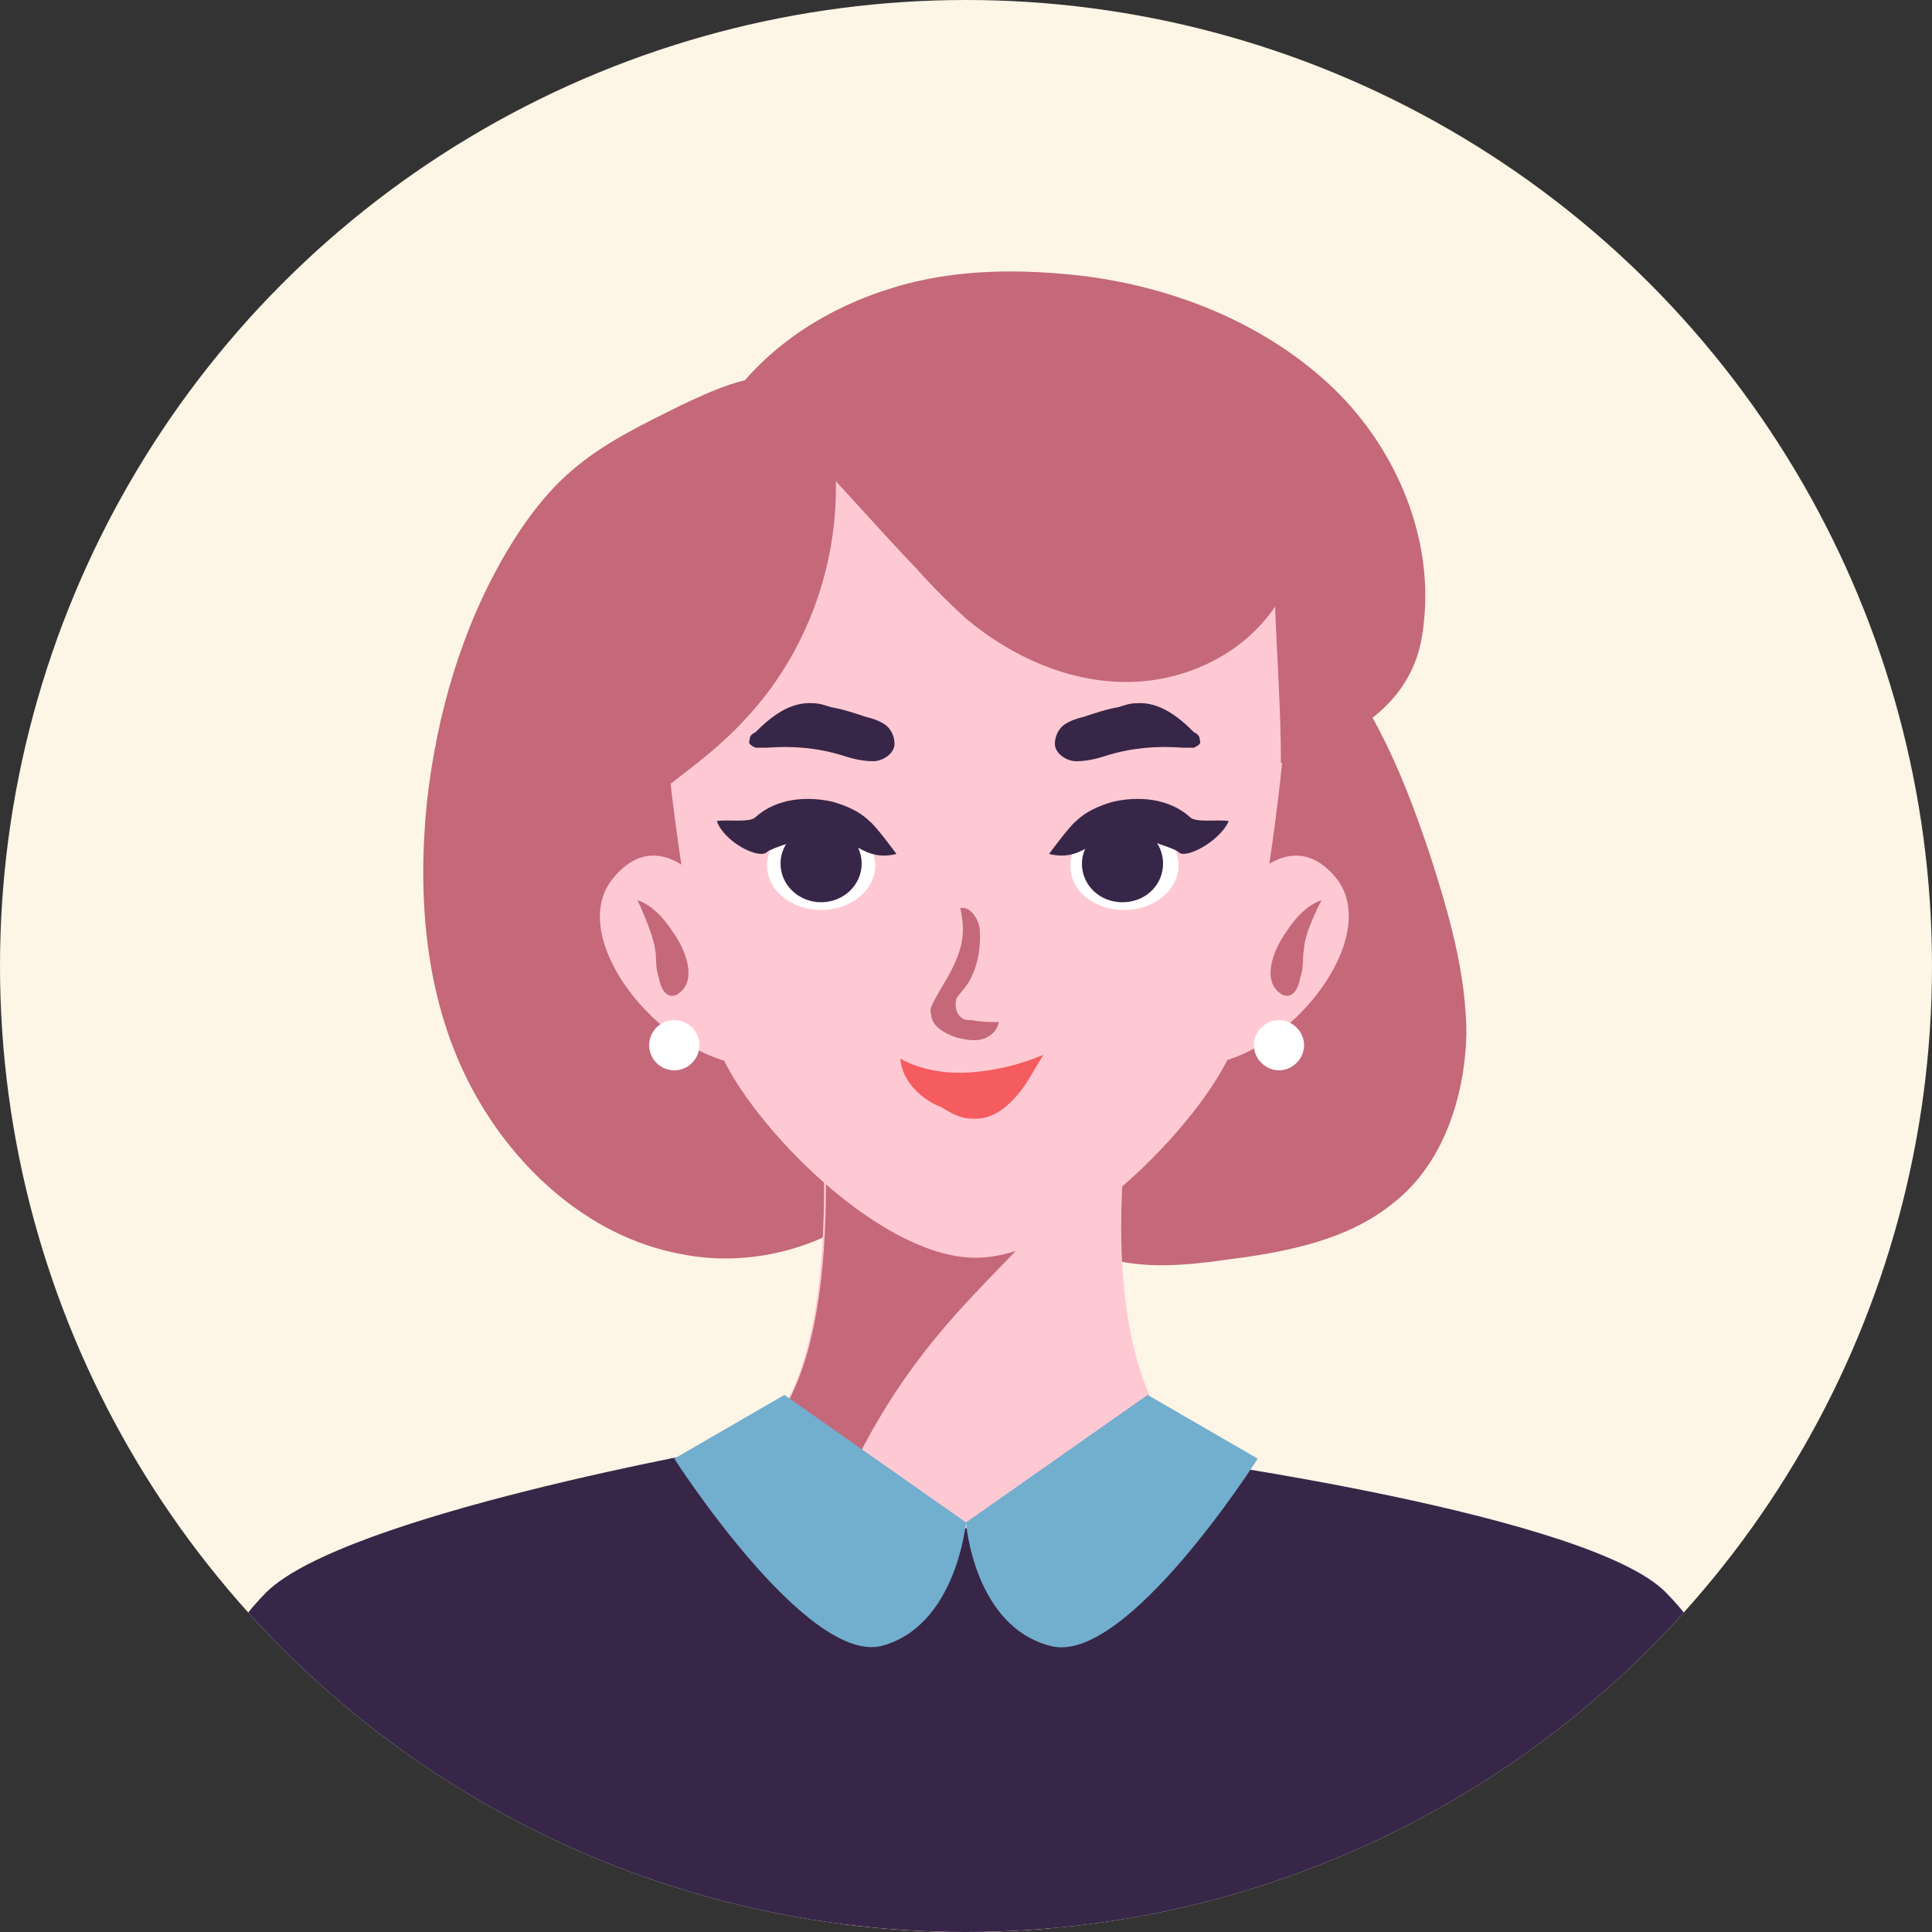 <?xml version="1.0" encoding="utf-8"?>
<!-- Generator: Adobe Illustrator 25.2.0, SVG Export Plug-In . SVG Version: 6.00 Build 0)  -->
<svg version="1.1" id="Layer_1" xmlns="http://www.w3.org/2000/svg" xmlns:xlink="http://www.w3.org/1999/xlink" x="0px" y="0px"
	 viewBox="0 0 100 100" style="enable-background:new 0 0 100 100;" xml:space="preserve">
<rect x="0" y="0" width="100" height="100" fill="#333333" stroke="none"/>
<style type="text/css">
	.st0{clip-path:url(#SVGID_2_);}
	.st1{fill:#FFC9D3;}
	.st2{fill:#C4687A;}
	.st3{fill:#372648;}
	.st4{fill:#F45C5F;}
	.st5{fill:#3366CC;}
	.st6{fill:#9AB3E6;}
	.st7{clip-path:url(#SVGID_4_);}
	.st8{fill:#D84770;}
	.st9{fill:#FFFFFF;}
	.st10{clip-path:url(#SVGID_6_);}
	.st11{clip-path:url(#SVGID_8_);}
	.st12{clip-path:url(#SVGID_10_);}
	.st13{fill:#6F3A50;}
	.st14{clip-path:url(#SVGID_12_);}
	.st15{fill:#72AECE;}
	.st16{clip-path:url(#SVGID_14_);}
	.st17{clip-path:url(#SVGID_16_);fill:#FDF5E6;}
	.st18{clip-path:url(#SVGID_16_);}
	.st19{clip-path:url(#SVGID_18_);}
	.st20{clip-path:url(#SVGID_20_);}
	.st21{clip-path:url(#SVGID_22_);fill:#FDF5E6;}
	.st22{clip-path:url(#SVGID_22_);}
	.st23{clip-path:url(#SVGID_24_);fill:#FDF5E6;}
	.st24{clip-path:url(#SVGID_24_);}
	.st25{fill:#91879A;}
	.st26{clip-path:url(#SVGID_26_);}
	.st27{clip-path:url(#SVGID_28_);}
	.st28{clip-path:url(#SVGID_30_);}
	.st29{fill:#AEC2EB;}
	.st30{clip-path:url(#SVGID_32_);}
	.st31{clip-path:url(#SVGID_34_);}
	.st32{clip-path:url(#SVGID_36_);}
	.st33{clip-path:url(#SVGID_38_);}
	.st34{fill:#8B8195;}
	.st35{clip-path:url(#SVGID_40_);}
</style>
<g>
	<defs>
		<circle id="SVGID_27_" cx="50" cy="50" r="50"/>
	</defs>
	<use xlink:href="#SVGID_27_"  style="overflow:visible;fill:#FDF5E6;"/>
	<clipPath id="SVGID_2_">
		<use xlink:href="#SVGID_27_"  style="overflow:visible;"/>
	</clipPath>
	<g class="st0">
		<path class="st2" d="M55,64.1c-1.7-1.5-1.9-4-1.9-6.3c0-2.2-0.1-4.5-0.1-6.7c-0.1-3.3-0.1-6.6,0.5-9.8c0.3-1.4,0.7-2.8,1.1-4.1
			c0.8-2.5,1.5-5.1,2.3-7.6c2.4-0.3,4.8-0.5,7,0.4c1.2,0.5,2.3,1.2,3.2,2.1c3.5,3.1,5.4,7.6,6.9,12.1c1,3.1,1.9,6.2,1.9,9.4
			c-0.1,3.2-1.2,6.6-3.7,8.6c-2.4,2-5.6,2.6-8.7,3c-2.1,0.3-4.3,0.5-6.3-0.1C56.3,64.9,55.5,64.6,55,64.1z"/>
		<path class="st2" d="M29.9,24.1c-1.5,1.2-2.7,2.8-3.7,4.5c-2.3,3.9-3.6,8.4-4.1,12.9c-0.5,4.9-0.1,10,2.1,14.4
			c2.2,4.4,6.2,8.1,11,9c4.8,1,10.3-1.2,12.6-5.6c0.6-1.2,1-2.5,1.4-3.8c1.1-3.8,2.2-7.7,2.6-11.7c0.4-3.9,0.1-7.9-0.5-11.8
			c-0.4-2.5-1-5.1-2.5-7.2c-1-1.3-2.2-2.4-3.6-3.4c-1.3-0.9-2.8-1.8-4.5-1.9c-1.9-0.2-3.8,0.7-5.5,1.5
			C33.4,21.9,31.5,22.8,29.9,24.1z"/>
		<path class="st1" d="M42.4,56.2c0,0,1.8,16.2-4.2,19c0,0-5.6,26,11.8,26c11.8,0,12.6-25.2,12.6-25.2s-6.3-2.4-4.1-19
			C58.6,57,49.3,57.1,42.4,56.2z"/>
		<path class="st2" d="M41.4,83.2c1.3-4.6,3.3-9.1,6.2-12.9c3.6-4.8,8.3-7.9,10.9-13.4c-1.3,0-9.6,0-16-0.8c0,0,1.8,16.2-4.2,19
			C38.2,75.3,38.3,80.2,41.4,83.2z"/>
		<path class="st3" d="M86.2,82.4C82.2,78.4,61,75.5,61,75.5s0,0,0,0c-1.8,5.3-6.4,3.4-11,3.6c-4.9,0.2-9.9,2.2-11.9-3.3
			c-0.2-0.6-0.3-0.9-0.3-0.9s-19.9,3.5-24,7.5c-4.1,4.1-6.3,12-5.6,19.4H50h41.9C92.5,94.4,90.3,86.5,86.2,82.4z"/>
		<path class="st1" d="M66.8,29.2c-1.6-1.8-3.4-3.4-5.6-4.7c-3.8-2.3-7.3-2-10.7-0.8c-3.4-1.2-6.9-1.5-10.7,0.8
			c-2.2,1.3-3.9,3-5.6,4.7c-0.5,9.4,2.2,22.6,2.9,24.8c1.2,3.6,8.2,11.1,13.4,11.1c0,0,0,0,0,0c0,0,0,0,0,0
			c5.2,0,12.2-7.6,13.4-11.1C64.6,51.8,67.2,38.6,66.8,29.2z"/>
		<g>
			<path class="st1" d="M69.2,45.5c-2.4-3-4.9,0.5-4.9,0.5s-6.2,9.7-1.8,9.1C66.9,54.5,71.5,48.5,69.2,45.5z"/>
			<path class="st1" d="M31.7,45.5c-2.4,3,2.3,9,6.7,9.6c4.4,0.6-1.8-9.1-1.8-9.1S34.1,42.5,31.7,45.5z"/>
		</g>
		<g>
			<path class="st2" d="M68.4,46.6c0,0-0.9,0.2-1.8,1.6c-0.8,1.1-1.3,2.7-0.2,3.3c0.5,0.2,0.8-0.3,0.9-0.9c0.2-0.5,0.1-1.1,0.2-1.5
				C67.5,48.3,68.4,46.6,68.4,46.6z"/>
			<path class="st2" d="M33,46.6c0,0,0.9,0.2,1.8,1.6c0.8,1.1,1.3,2.7,0.2,3.3c-0.5,0.2-0.8-0.3-0.9-0.9c-0.2-0.5-0.1-1.1-0.2-1.5
				C33.8,48.3,33,46.6,33,46.6z"/>
		</g>
		<g>
			<path class="st15" d="M34.9,75.5c0,0,6.8,10.6,10.7,9.7c3.9-1,4.4-6.4,4.4-6.4l-9.4-6.6L34.9,75.5z"/>
			<path class="st15" d="M59.4,72.2L50,78.8c0,0,0.4,5.4,4.4,6.4c3.9,1,10.7-9.7,10.7-9.7L59.4,72.2z"/>
		</g>
		<path class="st4" d="M46.6,54.8c1.1,0.6,2.4,0.8,3.7,0.7s2.5-0.4,3.7-0.9c-0.3,0.5-0.6,1-0.9,1.5c-0.7,1-1.6,1.9-2.8,1.8
			c-0.6,0-1.1-0.3-1.6-0.6C47.7,56.9,46.7,56,46.6,54.8z"/>
		<path class="st2" d="M50.1,50.9c0.5-0.8,0.7-1.9,0.6-2.9c-0.1-0.5-0.5-1.1-1-1c0.2,0.8,0.2,1.6-0.1,2.4c-0.3,0.9-0.9,1.7-1.3,2.5
			c-0.1,0.2-0.2,0.4-0.1,0.6c0,0.6,0.7,1,1.3,1.2c0.4,0.1,0.9,0.2,1.3,0.1c0.4-0.1,0.8-0.4,0.9-0.9c-0.5,0-0.9,0-1.4-0.1
			c-0.2,0-0.4,0-0.5-0.1c-0.3-0.2-0.4-0.6-0.3-1C49.6,51.5,49.9,51.2,50.1,50.9z"/>
		<path class="st3" d="M56.1,37.1c-0.4,0.1-0.7,0.2-1,0.4c-0.3,0.2-0.5,0.6-0.5,1c0,0.5,0.6,0.9,1.1,0.9c0.5,0,1-0.1,1.6-0.3
			c1.3-0.4,2.6-0.5,3.9-0.4c0.2,0,0.4,0,0.6,0c0.2-0.1,0.4-0.2,0.3-0.4c0-0.2-0.1-0.3-0.3-0.4c-0.8-0.8-1.8-1.6-3-1.5
			c-0.3,0-0.6,0.1-0.9,0.2C57.3,36.7,56.7,36.9,56.1,37.1z"/>
		<path class="st3" d="M44.8,37.1c0.4,0.1,0.7,0.2,1,0.4c0.3,0.2,0.5,0.6,0.5,1c0,0.5-0.6,0.9-1.1,0.9c-0.5,0-1-0.1-1.6-0.3
			c-1.3-0.4-2.6-0.5-3.9-0.4c-0.2,0-0.4,0-0.6,0c-0.2-0.1-0.4-0.2-0.3-0.4c0-0.2,0.1-0.3,0.3-0.4c0.8-0.8,1.8-1.6,3-1.5
			c0.3,0,0.6,0.1,0.9,0.2C43.6,36.7,44.2,36.9,44.8,37.1z"/>
		<path class="st2" d="M34.8,40.5c1.3-1,2.6-2,3.7-3.2c4.2-4.4,5.8-11,4.1-16.8c-2.5,0.8-4.9,1.8-7.1,3.3c-2.1,1.5-4,3.5-5,5.9
			c-1.8,4.2-0.9,9.1,0.1,13.6C32.1,42.4,33.4,41.5,34.8,40.5z"/>
		<path class="st2" d="M66,31.4c-1.7,2.5-4.7,3.9-7.7,3.9c-3,0-5.9-1.3-8.2-3.2c-0.9-0.8-1.8-1.7-2.6-2.6c-2.1-2.2-4.1-4.5-6.2-6.7
			c-1-1-2-2.1-3.4-2.3c2-2.7,5-4.6,8.3-5.6c3.2-1,6.7-1,10-0.6c4.6,0.6,9.1,2.4,12.5,5.5c3.4,3.1,5.5,7.8,5,12.4
			c-0.1,1-0.3,1.9-0.8,2.8c-1.3,2.4-4,3.6-6.6,4.5C66.3,36.8,66.1,34.1,66,31.4z"/>
		<g>
			<ellipse class="st9" cx="42.5" cy="44.8" rx="2.8" ry="2.3"/>
			<ellipse class="st3" cx="42.5" cy="44.7" rx="2.1" ry="2"/>
		</g>
		<g>
			<path class="st9" d="M55.4,44.8c0,1.3,1.2,2.3,2.8,2.3c1.5,0,2.8-1,2.8-2.3c0-1.3-1.2-2.3-2.8-2.3C56.6,42.5,55.4,43.6,55.4,44.8
				z"/>
			<path class="st3" d="M56,44.7c0,1.1,0.9,2,2.1,2c1.2,0,2.1-0.9,2.1-2c0-1.1-0.9-2-2.1-2C57,42.7,56,43.6,56,44.7z"/>
		</g>
		<path class="st3" d="M37.1,42.5c0.5-0.1,1.7,0.1,2-0.2c1.1-1,2.7-1.1,4-0.8c0.7,0.2,1.4,0.5,1.9,1c0.3,0.2,1.4,1.7,1.4,1.7
			c-2,0.5-2.4-1.4-4.5-0.9c-0.3,0.1-2,0.6-2.2,0.8C39.3,44.5,37.5,43.6,37.1,42.5z"/>
		<path class="st3" d="M63.6,42.5c-0.5-0.1-1.7,0.1-2-0.2c-1.1-1-2.7-1.1-4-0.8c-0.7,0.2-1.4,0.5-1.9,1c-0.3,0.2-1.4,1.7-1.4,1.7
			c2,0.5,2.4-1.4,4.5-0.9c0.3,0.1,2,0.6,2.2,0.8C61.3,44.5,63.1,43.6,63.6,42.5z"/>
		<path class="st9" d="M67.5,54.1c0,0.7-0.6,1.3-1.3,1.3c-0.7,0-1.3-0.6-1.3-1.3s0.6-1.3,1.3-1.3C66.9,52.8,67.5,53.4,67.5,54.1z"/>
		<circle class="st9" cx="34.9" cy="54.1" r="1.3"/>
	</g>
</g>
</svg>
